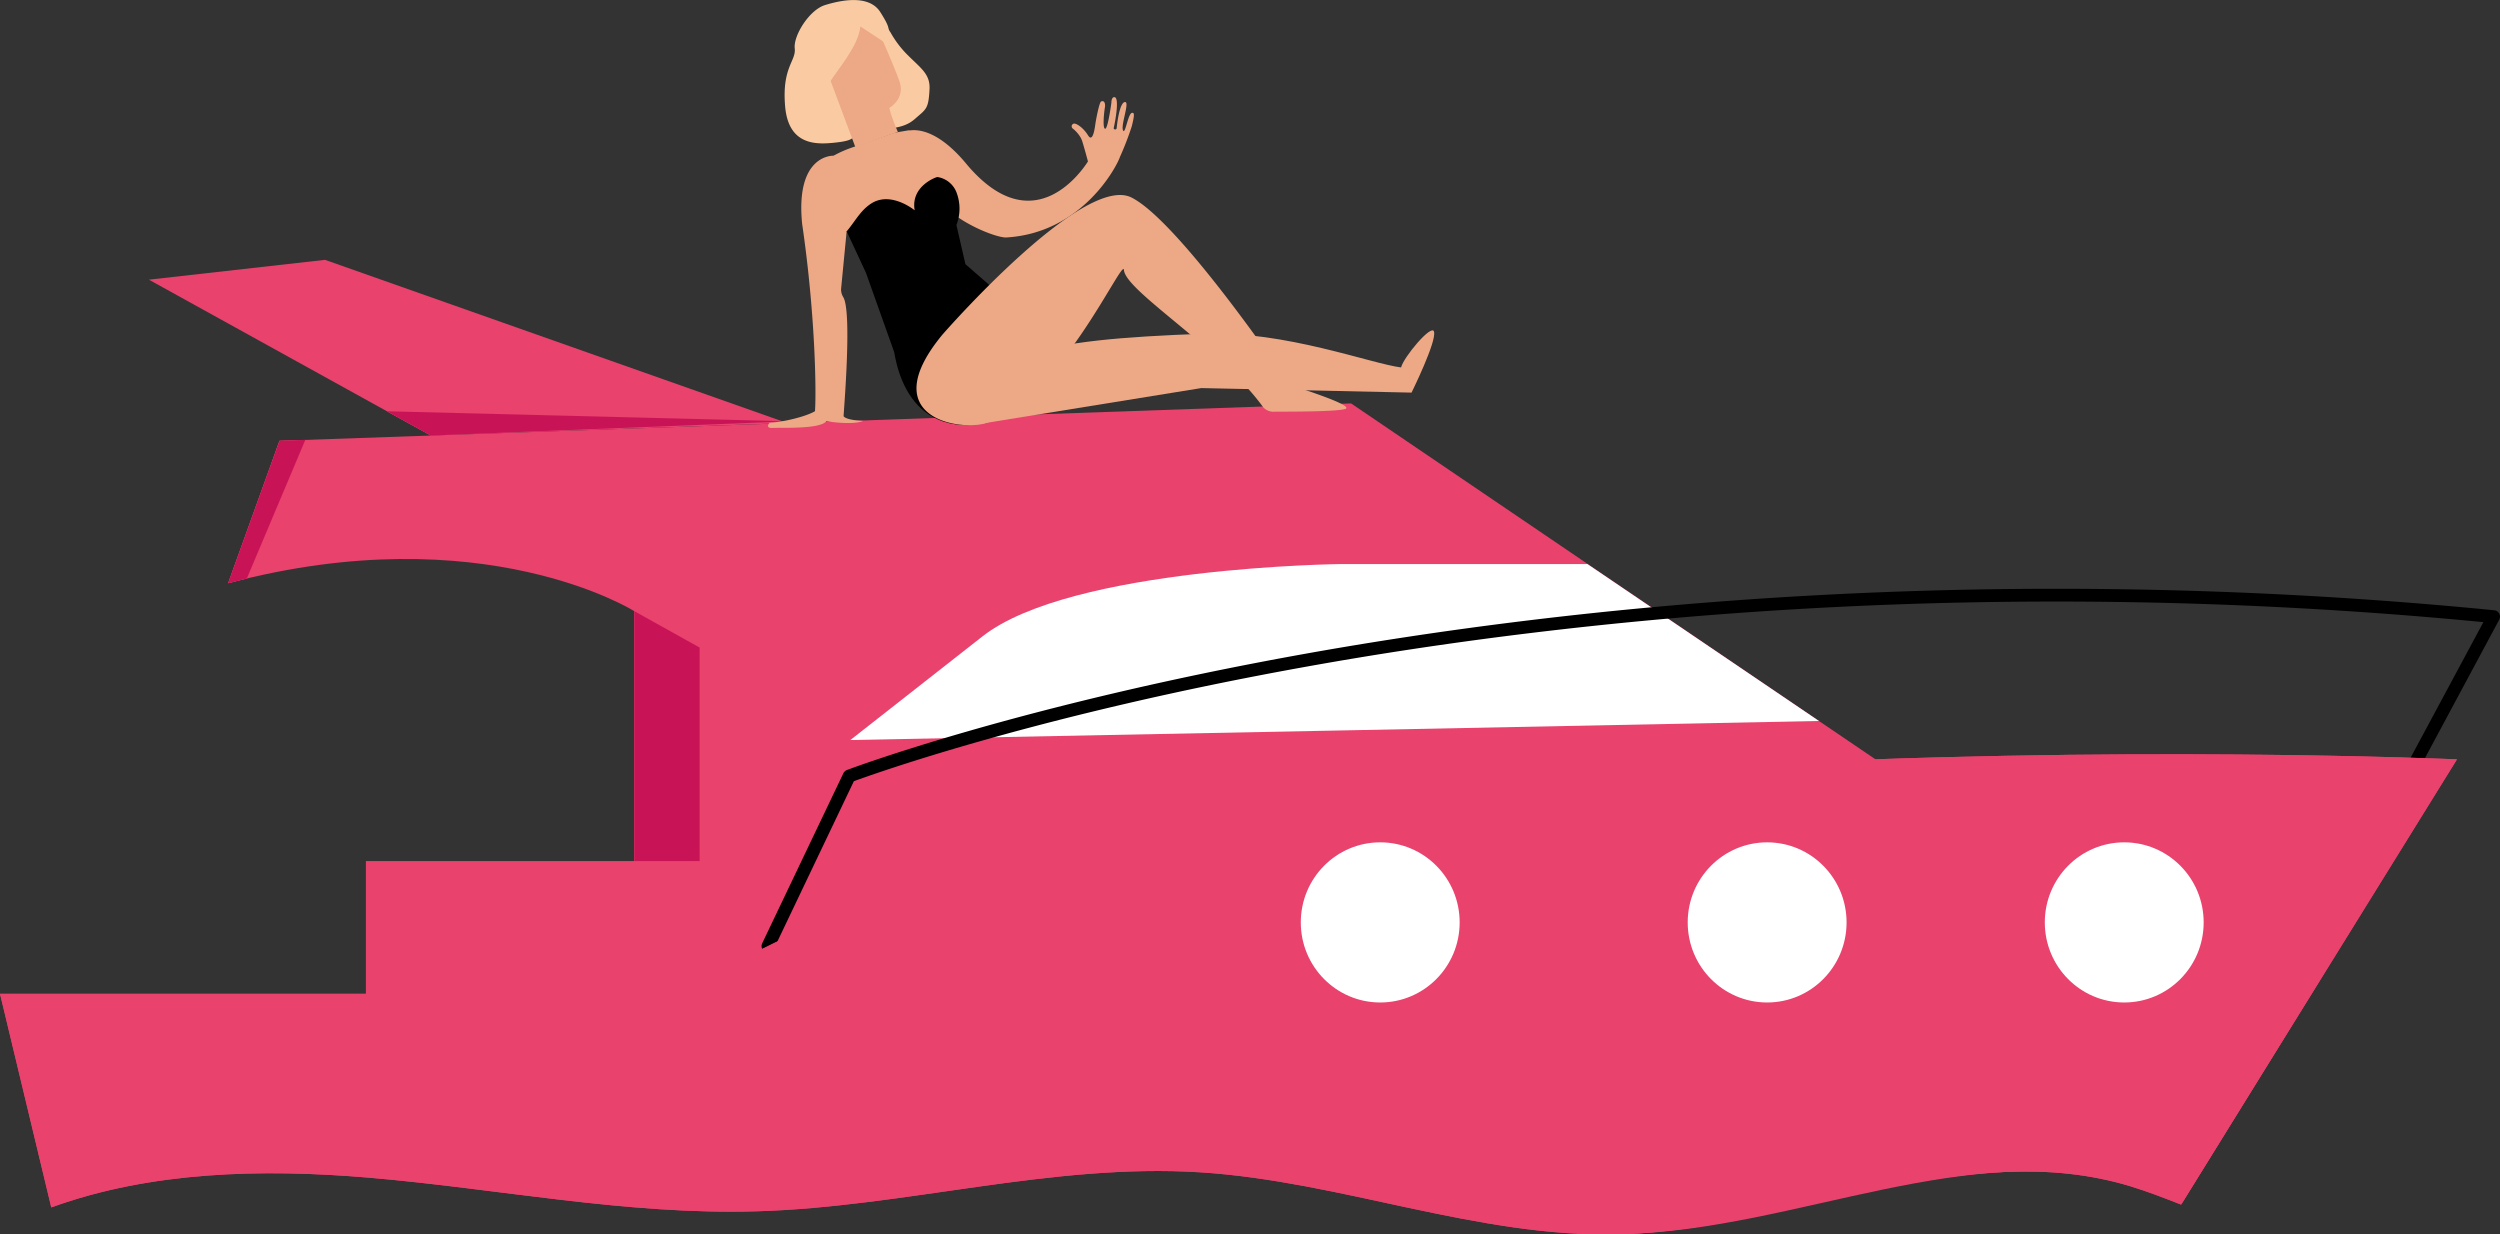 <?xml version="1.0" encoding="UTF-8"?> <svg xmlns="http://www.w3.org/2000/svg" viewBox="0 0 585.07 288.9"><rect x="0" y="0" width="585.07" height="288.9" fill="#333333" stroke="none"/> <defs> <style>.cls-1{fill:#facba2;}.cls-2{fill:#e8426d;}.cls-3{fill:#fff;}.cls-4{fill:#c91357;}.cls-5{fill:#eda886;}.cls-6{fill:#f0887d;}</style> </defs> <title>Ресурс 708</title> <g id="Слой_2" data-name="Слой 2"> <g id="Слой_1-2" data-name="Слой 1"> <path class="cls-1" d="M200.63,5.54s2,11.7-1.5,14.9,2.58,2.25.4,6,4,6-3.6,6.88c-4.34.5-11.37,1.13-12.19-8.44-.78-9.15,2.59-10.56,2.25-13.55s3.4-9,7.08-10.14S203.35-1.34,206,2.81s1.46,3.47,2.4,4.76A23.55,23.55,0,0,0,212.54,13c3,3,5.13,4.36,5,7.76-.23,4.78-.75,4.73-3.44,7.08-2,1.77-4.21,2-6.71,2.38s-4.42-2-4.42-8.1S200.63,5.54,200.63,5.54Z"></path> <path class="cls-2" d="M85.63,228.83V201.51h62.84V143.05S113,120.64,53.39,136.49l12-33.33,250.8-8.75,122.88,83.4L349,248,85.63,245.77Z"></path> <path class="cls-3" d="M199,173.19c2.18,0,226.68-4.46,226.68-4.46L371.49,132H314s-63.3.63-84.06,16.92Z"></path> <polygon class="cls-2" points="184.25 99.01 76.06 60.81 34.84 65.45 100.82 101.92 184.25 99.01"></polygon> <polygon class="cls-2" points="100.82 101.92 184.47 98.6 90.56 96.25 100.82 101.92"></polygon> <polygon class="cls-4" points="100.82 101.92 184.47 98.6 90.56 96.25 100.82 101.92"></polygon> <polygon class="cls-2" points="148.47 201.51 163.73 201.51 163.73 151.55 148.47 143.04 148.47 201.51"></polygon> <polygon class="cls-4" points="148.47 201.51 163.73 201.51 163.73 151.55 148.47 143.04 148.47 201.51"></polygon> <polyline class="cls-2" points="53.39 136.49 57.76 135.39 71.45 102.95 65.42 103.16"></polyline> <polyline class="cls-4" points="53.39 136.49 57.76 135.39 71.45 102.95 65.42 103.16"></polyline> <path d="M179.73,222.92a1.51,1.51,0,0,1-1.36-2.15l19-39.8a1.52,1.52,0,0,1,.82-.76c.39-.15,40-15.14,107.05-27.17,61.82-11.09,160.33-21.87,278.48-10.22a1.5,1.5,0,0,1,1.34,1.64,1.65,1.65,0,0,1-.17.56l-18.78,35a1.5,1.5,0,0,1-2.65-1.42h0l17.72-33C464.38,134.29,367,145,305.83,156c-62.51,11.21-101,25-106,26.82l-18.75,39.3A1.5,1.5,0,0,1,179.73,222.92Z"></path> <path class="cls-2" d="M86.26,275.6c30.27,2.57,60.35,8.76,90.71,7.88,34.78-1,69.12-11.31,103.86-9.13,33,2.07,64.85,15.33,97.88,14.51,40.53-1,81.18-23.07,120-11.2,3.88,1.19,7.8,2.71,11.73,4.25L575,177.71s-317.62-14.13-414.16,54.86H0l12,50C35.26,274.11,61.31,273.49,86.26,275.6Z"></path> <path class="cls-2" d="M86.26,275.6c30.27,2.57,60.35,8.76,90.71,7.88,34.78-1,69.12-11.31,103.86-9.13,33,2.07,64.85,15.33,97.88,14.51,40.53-1,81.18-23.07,120-11.2,3.88,1.19,7.8,2.71,11.73,4.25L575,177.71s-317.62-14.13-414.16,54.86H0l12,50C35.26,274.11,61.31,273.49,86.26,275.6Z"></path> <path class="cls-2" d="M380.07,288.8c40.53-1,81.18-23.07,120-11.21,3.53,1.08,7.1,2.44,10.67,3.84l32.09-51.91s-109,38.93-212.69,52.89C346.69,286,363.23,289.21,380.07,288.8Z"></path> <ellipse class="cls-3" cx="323.01" cy="215.87" rx="18.59" ry="18.74"></ellipse> <ellipse class="cls-3" cx="413.56" cy="215.87" rx="18.59" ry="18.74"></ellipse> <ellipse class="cls-3" cx="497.13" cy="215.87" rx="18.59" ry="18.74"></ellipse> <path class="cls-5" d="M265,26.4c-1-.1-1.66,5.33-2.19,4.08s1.58-6.54.52-6.6c-1.37-.08-1.95,5.62-2,6.1s-.78.37-.68-.06c.15-.61,1.5-7.11.15-7.19-.74,0-.7,1.29-.7,1.29s-.82,6.18-1.46,6.11-.28-3.7-.07-4.92-.29-1.79-.9-1.44c-.41.24-1.14,4-1.31,5.17s-.61,4.54-1.73,2.73-2.67-2.78-3.27-2.75a.65.65,0,0,0-.55.75v0a.68.68,0,0,0,.32.47,7.51,7.51,0,0,1,1.46,1.57,5,5,0,0,1,.75,1.56c.26.82,1.15,4,1.27,4.52C253.46,39.57,242,57,226.36,38.6c-6.45-7.9-11.31-8.41-13.54-8.06v-.07l-3.43.58-10,3.48a27.28,27.28,0,0,0-4.32,1.91h0s-9-.43-7.34,16c3,20.48,3.35,38.75,3,43.79-2.26,1.36-8,2.63-10.64,2.71,0,0-1.17,1.33.76,1.21s11,.35,12.55-1.57c0,0,6,1,8.66-.08,0,0-3.89-.1-4.63-1.08-.07-.11,2.05-24.22-.06-27.84a3.4,3.4,0,0,1-.53-2l1.3-13.47,22.26-6.53c4.1,4.7,12.63,8,15,8,17.9-1,26-16.72,26.69-18.83a70.75,70.75,0,0,0,2.77-7.17C265.64,26.51,265.37,26.43,265,26.4Z"></path> <path d="M198.13,54.11l4.52,9.71,6.63,18.62c8.06.4,21.74-4.67,31.41-7.75L225.93,61.82l-2.1-9.16a10.57,10.57,0,0,0,0-7.67,5.7,5.7,0,0,0-4.45-3.56c-.32,0-6.3,2.16-5.32,7.79,0,0-5.14-4.24-9.66-1.89-2.8,1.52-4.15,4.29-6.19,6.74"></path> <path class="cls-5" d="M210.12,30.86a47.6,47.6,0,0,1-2.05-5.57s3.87-2.12,2.43-6.24-5.56-13.27-5.56-13.27l-8.88-.49-2,12.76,6.12,16.39Z"></path> <path class="cls-5" d="M208.07,25.29a11,11,0,0,1-6.07.43s2.44,2.44,6.4.59Z"></path> <path d="M208.9,78.81s.29,21.16,17.95,20.67L226.49,77Z"></path> <path class="cls-5" d="M335.59,77.58c-.58-1.8-7.11,6-7.7,8.41-7-.87-27.19-8.57-45.9-7.9-19.65.71-33.15,1.88-41.92,5L228.54,99.33l52.6-8.51,49.2,1.06S336.31,79.82,335.59,77.58Z"></path> <path class="cls-6" d="M227.83,71.17a1.16,1.16,0,0,1,.25.29,3.61,3.61,0,0,1,.45,1,4.54,4.54,0,0,1,.18,1.56,3.3,3.3,0,0,1-.2.92,1,1,0,0,1-.86.63.89.89,0,0,1-.78-.7,3.34,3.34,0,0,1-.14-.94,3.8,3.8,0,0,1,.3-1.53,3.45,3.45,0,0,1,.55-.9c.16-.19.28-.27.29-.26a6.87,6.87,0,0,0-.67,1.22,4.08,4.08,0,0,0-.23,1.47,3.07,3.07,0,0,0,.13.85c.1.27.29.53.56.53.6,0,.76-.79.81-1.31a4.15,4.15,0,0,0-.12-1.49A8.08,8.08,0,0,0,227.83,71.17Z"></path> <path class="cls-6" d="M227.58,71.29a.92.92,0,0,1,.35-.19,3.58,3.58,0,0,1,1.06-.26,4,4,0,0,1,1.62.13,2.28,2.28,0,0,1,.88.44,1.1,1.1,0,0,1,.4,1,1.31,1.31,0,0,1-1.65.84h-.09a4.25,4.25,0,0,1-1.38-.87,9.2,9.2,0,0,1-.76-.77,1.08,1.08,0,0,1-.24-.32s.42.39,1.12.95a4.24,4.24,0,0,0,1.33.78,1.09,1.09,0,0,0,1.41-.6h0c.1-.63-.56-1-1.1-1.18a4,4,0,0,0-1.54-.18A7.41,7.41,0,0,0,227.58,71.29Z"></path> <path class="cls-5" d="M301.88,90.11S276.14,51.9,264.79,46.22s-44.26,32.12-44.26,32.12c-15.37,18.65,2.58,22.46,9.68,20.83,17.35-4.76,32.62-39.2,32.82-36,.33,4.94,22.54,18.23,32.62,32.17a3.26,3.26,0,0,0,2.72,1c4,0,14.73,0,16.51-.65C317.08,94.81,301.88,90.11,301.88,90.11Z"></path> <path class="cls-1" d="M201.34,6.19c-1.92-1,0-.55,0,0-.37,4.58-5.65,10.48-7.3,13.29-1.8,3.08-1.47-13.6-1.47-13.6L198,3.14l7.78,1.23,1.08,2.72c.18.45.46,3,0,2.71Z"></path> </g> </g> </svg> 